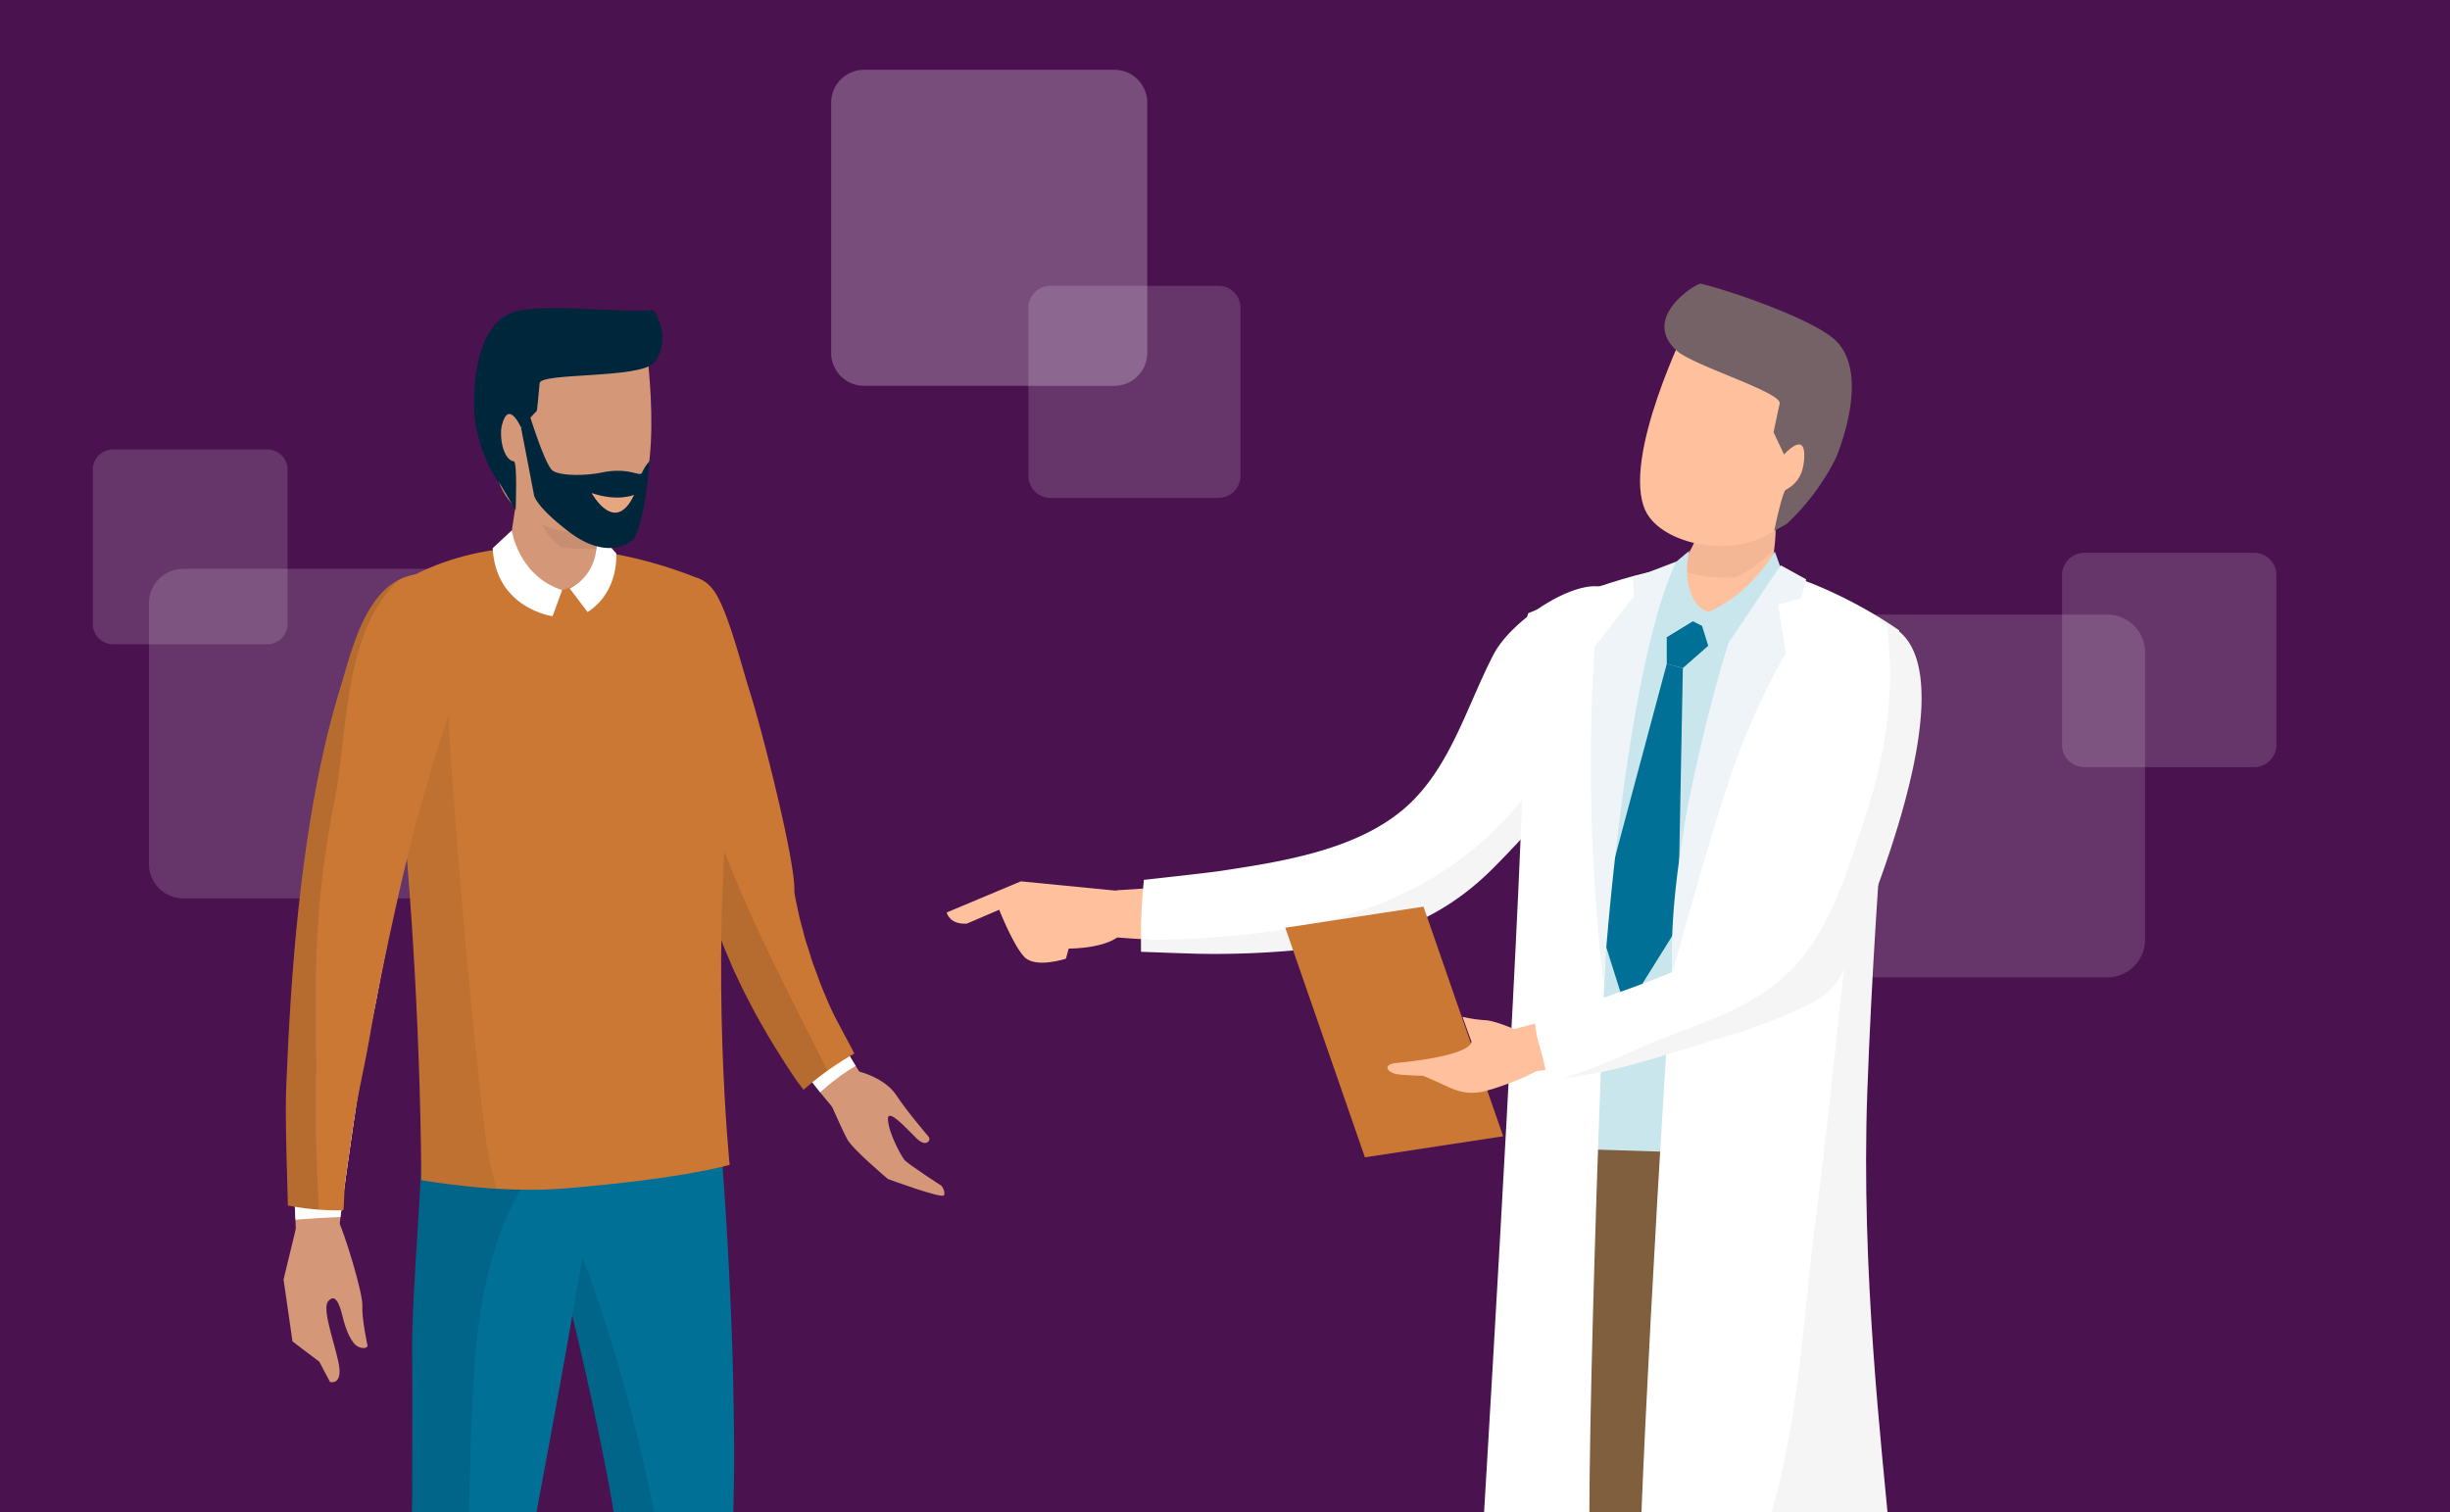 <svg xmlns="http://www.w3.org/2000/svg" xmlns:xlink="http://www.w3.org/1999/xlink" width="648" height="400" viewBox="0 0 648 400">
  <rect x="0" y="0" width="648" height="400" fill="#808080" stroke="none"/>
  <defs>
    <clipPath id="clip-Web_1920_1">
      <rect width="648" height="400"/>
    </clipPath>
  </defs>
  <g id="Web_1920_1" data-name="Web 1920 – 1" clip-path="url(#clip-Web_1920_1)">
    <rect width="648" height="400" fill="#fff"/>
    <g id="section2" transform="translate(-788)">
      <path id="Path_1" data-name="Path 1" d="M1440,0H0V400H1440Z" fill="#4b1250"/>
      <path id="Path_2" data-name="Path 2" d="M858.7,118.89H817.9a5.36,5.36,0,0,0-5.36,5.36v40.8a5.36,5.36,0,0,0,5.36,5.36h40.8a5.36,5.36,0,0,0,5.36-5.36v-40.8A5.36,5.36,0,0,0,858.7,118.89Z" fill="#fff" opacity="0.15"/>
      <path id="Path_3" data-name="Path 3" d="M905.5,150.46H836.47a9.07,9.07,0,0,0-9.07,9.07v69.03a9.07,9.07,0,0,0,9.07,9.07H905.5a9.07,9.07,0,0,0,9.07-9.07V159.53A9.07,9.07,0,0,0,905.5,150.46Z" fill="#fff" opacity="0.15"/>
      <path id="Path_4" data-name="Path 4" d="M1345.36,162.57h-75.97a9.988,9.988,0,0,0-9.99,9.99v75.97a9.988,9.988,0,0,0,9.99,9.99h75.97a9.988,9.988,0,0,0,9.99-9.99V172.56A9.988,9.988,0,0,0,1345.36,162.57Z" fill="#fff" opacity="0.15"/>
      <path id="Path_5" data-name="Path 5" d="M1082.73,18.46h-66.19a8.7,8.7,0,0,0-8.7,8.7V93.35a8.7,8.7,0,0,0,8.7,8.7h66.19a8.7,8.7,0,0,0,8.7-8.7V27.16A8.7,8.7,0,0,0,1082.73,18.46Z" fill="#fff" opacity="0.25"/>
      <path id="Path_6" data-name="Path 6" d="M1110.26,75.6h-44.42a5.837,5.837,0,0,0-5.84,5.84v44.42a5.837,5.837,0,0,0,5.84,5.84h44.42a5.837,5.837,0,0,0,5.84-5.84V81.44A5.837,5.837,0,0,0,1110.26,75.6Z" fill="#fff" opacity="0.15"/>
      <path id="Path_7" data-name="Path 7" d="M982,411.4a32.094,32.094,0,0,0-.29-4c0-.82.07-2,.12-3.45.14-3.1.21-7.49.29-12.75.11-10.52-.07-24.47-.57-38.36s-1.28-27.73-2-38.13c-.38-5.22-.69-9.56-.91-12.6s-.4-4.86-.4-4.86a26.851,26.851,0,0,0-.87-4.78,25.393,25.393,0,0,0-48.86,13.85s.44,1.58,1.22,4.34,1.85,6.84,3.16,11.67c2.56,9.71,5.86,22.71,8.87,35.75s5.73,26.11,7.52,35.89c.87,4.88,1.59,9,2,11.8s.71,4.47.71,4.47l.06.42a3.119,3.119,0,0,0,.11.53c.27,1.88.55,3.92.85,6.09,1.55,11.5,10.91,110.35,10.91,110.35.39,4.28,19,4.42,19.07-.29,0,0-1.31-53-1.31-68.78S982.35,423.34,982,411.4Z" fill="#007097"/>
      <path id="Path_8" data-name="Path 8" d="M942.12,332.83a13.862,13.862,0,0,1-3.87,1.74,13.714,13.714,0,0,1-2.09.37c1.82,7.2,3.77,15.16,5.61,23.13,3,13,5.73,26.11,7.52,35.89.87,4.88,1.59,9,2,11.8s.71,4.47.71,4.47l.06.42a3.118,3.118,0,0,0,.11.53c.27,1.88.55,3.92.85,6.09,1.55,11.5,10.91,110.35,10.91,110.35.23,2.48,6.58,3.56,11.89,3.12-4-42-5.72-83.94-13.77-125.52C957.27,380.45,951,356.16,942.12,332.83Z" opacity="0.1"/>
      <path id="Path_9" data-name="Path 9" d="M1020.12,290.8l-.12-.17-1.39-2c-.88-1.3-2.13-3.2-3.57-5.52s-3.06-5-4.69-8-3.29-6.19-4.82-9.43c-.72-1.64-1.51-3.24-2.16-4.87s-1.36-3.19-1.88-4.74-1.15-3-1.55-4.46-.91-2.75-1.2-4-.59-2.36-.84-3.36-.36-1.87-.5-2.58c-.27-1.42-.42-2.23-.42-2.23l-.1-.53a8.376,8.376,0,0,0-.28-1.09,9.128,9.128,0,1,0-17.37,5.62s.32,1,.89,2.75c.3.87.61,2,1.06,3.13l1.55,3.91c.56,1.44,1.31,2.9,2,4.49s1.59,3.17,2.45,4.84,1.84,3.32,2.8,5,2,3.33,3.07,5c2.13,3.29,4.34,6.51,6.51,9.43s4.26,5.6,6.09,7.84,3.43,4.08,4.56,5.36l1.83,2a5.163,5.163,0,0,0,8.08-6.39Z" fill="#d49778"/>
      <path id="Path_10" data-name="Path 10" d="M1037,313.65s-9-5.81-9.81-6.86-4-6.71-4.33-10.47,5.1,2.44,7.62,4.86,3.83.4,3.17-.44-5.88-6.88-8.5-10.92c-4.1-6.31-14.45-7.32-14.45-7.32l-6.19,2.15s6,13.87,7.58,16.7,10.75,10.51,10.75,10.51,14.37,5.33,14.84,4.3S1037,313.65,1037,313.65Z" fill="#d49778"/>
      <path id="Path_11" data-name="Path 11" d="M1005.53,265.64c-.72-1.64-1.51-3.24-2.16-4.87s-1.36-3.19-1.88-4.74-1.15-3-1.55-4.46-.91-2.75-1.2-4-.59-2.36-.84-3.36-.36-1.87-.5-2.58c-.27-1.42-.42-2.23-.42-2.23l-.1-.53a8.377,8.377,0,0,0-.28-1.09,9.128,9.128,0,1,0-17.37,5.62s.32,1,.89,2.75c.3.87.61,2,1.06,3.13l1.55,3.91c.56,1.44,1.31,2.9,2,4.49s1.59,3.17,2.45,4.84,1.84,3.32,2.8,5,2,3.33,3.07,5c2.13,3.29,4.34,6.51,6.51,9.43,1.89,2.58,3.73,4.92,5.39,7a55.767,55.767,0,0,1,9.36-7c-1.25-2.06-2.61-4.37-4-6.87C1008.7,272.1,1007.06,268.88,1005.53,265.64Z" fill="#fff"/>
      <path id="Path_12" data-name="Path 12" d="M1004.6,259.12c-.75-2.12-1.6-4.12-2.18-6.12s-1.31-3.91-1.76-5.75-1-3.55-1.33-5.14-.64-3-.92-4.33c-.14-.73-.24-1.38-.32-2,.41-7.61-8.56-42.72-11.8-52.9-2-6.28-5.49-20.26-9-25.92-6.06-9.65-17.81-2-20.82,9.11-2,7.24,3.15,17.17,5.75,23.83,7.16,18.35,9.14,20.27,12.06,42.38a11.919,11.919,0,0,0,.43,3.57s.11.39.31,1.07.23,1.4.38,2.13a10.518,10.518,0,0,0,1.15,3.2c.12.39.22.76.36,1.18.54,1.5,1.14,3.2,1.8,5.06s1.53,3.75,2.36,5.81,1.87,4.12,2.88,6.29,2.19,4.31,3.33,6.52,2.45,4.35,3.67,6.53c2.56,4.3,5.22,8.5,7.84,12.33l1.75,2.29a79.4,79.4,0,0,1,13.42-9.57c-1.75-3.53-5.19-9.49-6.8-13.27C1006.28,263.3,1005.34,261.22,1004.6,259.12Z" fill="#ca7833"/>
      <path id="Path_13" data-name="Path 13" d="M965.55,159.66a16.445,16.445,0,0,1,.16-3.19,13.419,13.419,0,0,0-9.28,9.6c-2,7.24,3.15,17.17,5.75,23.83,7.16,18.35,9.14,20.27,12.06,42.38a11.921,11.921,0,0,0,.43,3.57s.11.39.31,1.07.23,1.4.38,2.13a10.519,10.519,0,0,0,1.15,3.2c.12.39.22.76.36,1.18.54,1.5,1.14,3.2,1.8,5.06s1.53,3.75,2.36,5.81,1.87,4.12,2.88,6.29,2.19,4.31,3.33,6.52,2.45,4.35,3.67,6.53c2.56,4.3,5.22,8.5,7.84,12.33l1.75,2.29a75.055,75.055,0,0,1,6.36-5.06C985.69,241.3,967.84,208.28,965.55,159.66Z" opacity="0.1"/>
      <path id="Path_14" data-name="Path 14" d="M921.61,274.83c-14.06.17-22.14,15.06-22,25.87s-2.71,42.14-2.6,56.57,0,28.84,0,39.64c-.07,5.7-.12,10.39-.16,13.55-1.52,23.95-5.43,85.75-5.91,95.09-.56,11.65-1.92,22.28-1.92,22.28-.19,4.29,17.57,6.69,18.32,2,0,0,8-49,10.63-64.28,3.83-22,7.85-44.05,9.78-54.55.57-3,1.31-6.74,2.17-11.14,2-10.76,4.68-25.09,7.24-39.42s5-28.66,6.89-39.41,3-18,3-18a25.348,25.348,0,0,0,.32-4.2C947.21,285.43,935.67,274.67,921.61,274.83Z" fill="#007097"/>
      <path id="Path_15" data-name="Path 15" d="M921.61,274.83c-14.06.17-22.14,15.06-22,25.87s-2.71,42.14-2.6,56.57,0,28.84,0,39.64c-.07,5.7-.12,10.39-.16,13.55-1.52,23.95-5.43,85.75-5.91,95.09-.56,11.65-1.92,22.28-1.92,22.28-.07,1.64,2.48,3,5.7,3.8.19-13.91,2.54-27.72,5.42-41.57,4.42-21.26,8.54-42.34,10.45-64,1.88-21.36,1.43-42.78,2.88-64.14,1.27-18.8,5-38,16.24-53.54,4.52-6.25,11.58-7.24,17.36-5.19v-.1a25.356,25.356,0,0,0,.32-4.2C947.21,285.43,935.67,274.67,921.61,274.83Z" opacity="0.1"/>
      <path id="Path_16" data-name="Path 16" d="M887.76,158.31s11,65.55,11.68,153.84c0,0,19.88,3.71,38.08,2.2,31.8-2.65,43.47-6.24,43.47-6.24s-5.19-50.38.15-101.8c2.21-21.22-.89-43-8-53.1C973.13,153.21,923.35,130.79,887.76,158.31Z" fill="#ca7833"/>
      <path id="Path_17" data-name="Path 17" d="M905.78,169.88a46.006,46.006,0,0,1-12,7.57,19.911,19.911,0,0,1-3.14,1.1,1151.617,1151.617,0,0,1,8.8,133.6,177.877,177.877,0,0,0,19.84,2.28c-.92-3.38-1.72-6.8-2.31-10.27C914.19,287.86,906,198.1,905.78,169.88Z" opacity="0.06"/>
      <path id="Path_18" data-name="Path 18" d="M880.52,236.38a11.129,11.129,0,0,0-12.12,10.06s-.14,1.42-.37,3.91-.53,6-.86,10.29c-.64,8.49-1.32,15.73-1.82,27s.93,36.45.9,38c4.48.45,6.94-1,11.45-.92.2-1.53.41-3.22.65-5.05,1.1-8.29,2.65-19.33,4.33-30.33s3.54-17.89,5.05-26c.77-4.07,1.41-7.45,1.9-9.79l.75-3.7v-.14a10.992,10.992,0,0,0,.17-1.17,11.129,11.129,0,0,0-10.03-12.16Z" fill="#d49778"/>
      <path id="Path_19" data-name="Path 19" d="M883.84,345.45c.2-3.37-4.9-19.87-6.43-22.66S867.22,321,867.22,321L863,338.44l2.36,16.38,7.08,5.36,2.86,5.39s2.88.81,2.47-3.6-4.83-15.48-3-17.73,3,.51,3.82,3.94,2.33,7.33,4.31,8.12,2.32-.31,2.32-.31S883.65,348.81,883.84,345.45Z" fill="#d49778"/>
      <path id="Path_20" data-name="Path 20" d="M880.52,236.38a11.129,11.129,0,0,0-12.12,10.06s-.14,1.42-.37,3.91-.53,6-.86,10.29c-.64,8.49-1.32,15.73-1.82,27-.41,9.2.47,27.7.79,35q6-.48,11.92-.71c.09-.74.19-1.48.29-2.27,1.1-8.29,2.65-19.33,4.33-30.33s3.54-17.89,5.05-26c.77-4.07,1.41-7.45,1.9-9.79l.75-3.7v-.14a10.992,10.992,0,0,0,.17-1.17,11.13,11.13,0,0,0-10.03-12.15Z" fill="#fff"/>
      <path id="Path_21" data-name="Path 21" d="M904.16,152.08c-18.19-3.3-22.53,18.07-26.29,30.33-11.62,37.91-13.36,87.31-14.15,104.89-.41,9.21.5,30.52.4,31.56a67.359,67.359,0,0,0,14.71,1.27c.24-2.69.23-5.77.42-7.16.71-5.14,1.44-10.29,2.2-15.42,1.38-9.39,2.86-14.71,4.47-24.06,2.18-12.66,4.88-25.13,7.69-37.66a494.481,494.481,0,0,1,15.2-53.09C912.23,172.86,921.49,155.23,904.16,152.08Z" fill="#ca7833"/>
      <path id="Path_22" data-name="Path 22" d="M877.87,182.41c-11.62,37.91-13.36,87.31-14.15,104.89-.41,9.21.5,30.52.4,31.56a64.92,64.92,0,0,0,8.17,1.09c-.56-12.71-1.09-25.39-.62-38.19-.25-6.76-.08-13.56-.14-20.32a252.754,252.754,0,0,1,5-49.89c3.5-18.17,2.28-44.57,16.94-58.1C884,158.37,880.75,173,877.87,182.41Z" opacity="0.1"/>
      <path id="Path_23" data-name="Path 23" d="M922.94,143.2a11.379,11.379,0,0,0,9.55,13,11.264,11.264,0,0,0,1.73.14,11.4,11.4,0,0,0,11.25-9.69l3.33-22-22.53-3.42Z" fill="#d49778"/>
      <g id="Group_1" data-name="Group 1" opacity="0.06">
        <path id="Path_24" data-name="Path 24" d="M935.91,144.3c.2.16.42.3.62.45a53.733,53.733,0,0,0,9.16.42l3.11-20.51-21.6-3.28C928.42,129.93,928.62,138.4,935.91,144.3Z"/>
      </g>
      <path id="Path_25" data-name="Path 25" d="M917.65,98.41S914.88,122,922.38,132s25.72,11.86,32.1,5c9.93-10.6,4.09-48,4.09-48Z" fill="#d49778"/>
      <path id="Path_26" data-name="Path 26" d="M960.44,82c-7.84,1-31.07-2.38-37.93,1.07C911.3,88.69,913.59,111,913.59,111c1.83,11.49,6.62,16.94,6.62,16.94l4.17,7s.51-12.76-.47-12.9c-2.91-.39-3.89-6.68-3.16-9.58,1.76-7,5.07.65,5.07.65l4.19-4.48s.5-4.44.72-7.28,26.61-1.15,30.18-5.39C965.83,90.08,961.45,81.86,960.44,82Z" fill="#00263b"/>
      <path id="Path_27" data-name="Path 27" d="M923.37,140.29,918.31,145c.84,16,15.84,18,15.84,18l2.53-6.9C925,152.26,923.37,140.29,923.37,140.29Z" fill="#fff"/>
      <path id="Path_28" data-name="Path 28" d="M946.28,141l-.59,4.21a12.85,12.85,0,0,1-7,10.45l4.72,6.24c8.42-5.4,7.58-15.51,7.58-15.51Z" fill="#fff"/>
      <path id="Path_29" data-name="Path 29" d="M947.1,125c-4.14.85-10.74.95-12.89-.48s-6.74-16.65-6.74-16.65l-1.62,5.43,3.35,17.42s-.14,2.7,9.17,9.86,15.29,3.67,16.71,2.46c3.35-2.81,4.75-21.1,4.75-21.1a11.3,11.3,0,0,0-2,3.06C957.28,126.35,954.64,123.45,947.1,125Z" fill="#00263b"/>
      <path id="Path_30" data-name="Path 30" d="M944.48,130.42s6.18,11.35,11.23.47C955.71,130.89,951.5,132.78,944.48,130.42Z" fill="#e6a680"/>
      <path id="Path_31" data-name="Path 31" d="M1279,345.47c2.2-33.69-9.45-64.82-9.45-64.82l-50,8.1s8.78,77,47.94,266h20.26S1274.22,417.72,1279,345.47Z" fill="#7f5f3d"/>
      <path id="Path_32" data-name="Path 32" d="M1216.83,269.85l-23,15.2s-6.69,96.88,10.87,269.73h17.55s12.16-203.91,17.56-239S1216.83,269.85,1216.83,269.85Z" fill="#7f5f3d"/>
      <path id="Path_33" data-name="Path 33" d="M1150.12,220.55l-.68.37-2.19,1.18a20.5,20.5,0,0,1-2.63,1.33c-1.09.46-2.27,1-3.66,1.58l-4.59,1.67L1131,228.3c-1.91.48-3.87,1-5.91,1.51s-4.12,1-6.24,1.34c-4.22.83-8.5,1.54-12.54,2.1s-7.84,1-11.11,1.33-6,.55-7.89.67l-2.95.18h-.18a6.31,6.31,0,0,0-.08,12.59l3.2.23c2,.14,4.88.29,8.32.42s7.46.21,11.79.18,9-.15,13.61-.43c2.33-.1,4.67-.36,7-.54s4.6-.53,6.81-.78,4.38-.7,6.43-1l5.84-1.25c1.82-.44,3.51-1,5-1.39a40.677,40.677,0,0,0,3.9-1.33l3.43-1.31a14.431,14.431,0,0,0,1.34-.61,11.18,11.18,0,0,0-10.65-19.66Z" fill="#ffc09d"/>
      <path id="Path_34" data-name="Path 34" d="M1182.91,173.33c-7.18,14-11.52,30.22-23.47,40.52-12.89,11.11-32.74,14.13-49,16.58-3.14.47-19.91,2.31-19.91,2.31s-.78,8.91-.75,12.88v6.14s13.45.51,15.7.53a234.86,234.86,0,0,0,27.69-1.18c19.75-2.13,35.49-7.14,49.8-21.51,39.73-39.92,44.81-67.67,29.78-74C1205.55,152.5,1187.91,163.56,1182.91,173.33Z" fill="#fff"/>
      <path id="Path_35" data-name="Path 35" d="M1201.33,194.52a88.645,88.645,0,0,1-26.43,32.26c-23.09,17.68-52.39,21.15-80.58,21.84a15.409,15.409,0,0,1-4.55-.55v3.69s13.44.51,15.7.53a234.86,234.86,0,0,0,27.69-1.18c19.75-2.13,35.49-7.14,49.8-21.51,33.51-33.67,42.37-58.69,35.3-69.52C1212.45,171.49,1206.85,182.92,1201.33,194.52Z" opacity="0.04"/>
      <path id="Path_36" data-name="Path 36" d="M1236,151.84a46.854,46.854,0,0,0-43.63,46.25,127.83,127.83,0,0,0,.68,14.51,549.859,549.859,0,0,1,2,91l78.21,2.48c-5-55.71,9.38-141.19,9.38-141.19C1267.68,153.37,1250.62,150.89,1236,151.84Z" fill="#cae6ed"/>
      <path id="Path_37" data-name="Path 37" d="M1210.64,243.61l7.44,23.51,13.72-21.98,1.3-68.43-4.26-1.09Z" fill="#007097"/>
      <path id="Path_38" data-name="Path 38" d="M1190.53,212.6C1188.7,265.17,1180,408.8,1180,408.8s23,1.88,28.4,1.23c-.53-42.41,4.65-182.21,6.62-199.57.23-13,13.55-59.1,13.77-60-13.7,2-36.57,11.74-36.57,11.74C1189.71,168.74,1191.26,191.69,1190.53,212.6Z" fill="#fff"/>
      <path id="Path_39" data-name="Path 39" d="M1290.31,166.74c-11.67-8.12-28.32-15.82-39.68-16.92.48,1.58-14.57,51.34-17,68.21-3.92,27.58-11.65,174.59-11.75,191.32,17.52,11.12,66.07-1.68,66.07-1.68-2.18-24.23-7.79-71.26-6.07-118.86C1284.12,227,1290.31,166.74,1290.31,166.74Z" fill="#fff"/>
      <path id="Path_40" data-name="Path 40" d="M1290.31,166.74c-1.63-1.13-3.38-2.25-5.17-3.35-.58,26.24-4.28,52.19-7.6,78.21-3.37,26.38-5.64,52.88-9.1,79.26-3.38,25.79-4.45,53.15-11.59,78.23a45.6,45.6,0,0,1-7,14.64c18.7-1,38.09-6.06,38.09-6.06-2.18-24.24-7.79-71.26-6.07-118.86C1284.12,227,1290.31,166.74,1290.31,166.74Z" opacity="0.04"/>
      <path id="Path_41" data-name="Path 41" d="M1255.48,248.27l-.62.38-2.29,1.4a31.05,31.05,0,0,1-2.87,1.58c-1.14.61-2.46,1.29-4,2s-3.16,1.45-5,2.17-3.74,1.53-5.79,2.28c-4.05,1.55-8.5,3.06-13,4.53-9,2.92-18.11,5.53-25,7.38s-11.49,3-11.49,3a5.747,5.747,0,0,0-2.18,10.106,5.8,5.8,0,0,0,2.01,1.009,5.716,5.716,0,0,0,2.23.165s4.86-.6,12-1.68,16.79-2.66,26.39-4.62c4.8-1,9.61-2,14.13-3.18,2.26-.54,4.45-1.15,6.54-1.74s4.07-1.2,5.9-1.8,3.54-1.19,5.06-1.78,2.84-1.06,4-1.63l3.55-1.66c.33-.16.67-.34,1-.54a10.167,10.167,0,0,0-10.57-17.37Z" fill="#ffc09d"/>
      <path id="Path_42" data-name="Path 42" d="M1256.78,129.72l-.23-1.06-.08-.36a8.911,8.911,0,0,0-13.6-5.869,9.035,9.035,0,0,0-2.5,2.422,8.94,8.94,0,0,0-1.42,6.667v.38c0,.36-.05.93-.13,1.67a32.713,32.713,0,0,1-1.07,5.46,33.334,33.334,0,0,1-2,5.21c-.31.69-.63,1.23-.84,1.62l-.33.61a11.642,11.642,0,0,0-.91,2.2,11.187,11.187,0,0,0,21.48,6.26s.11-.4.32-1.1.5-1.69.76-2.91a51.92,51.92,0,0,0,1.09-18.08C1257.12,131.59,1256.93,130.51,1256.78,129.72Z" fill="#ffc09d"/>
      <path id="Path_43" data-name="Path 43" d="M1256.78,129.72l-.23-1.06c-.05-.24-.08-.36-.08-.36a8.9,8.9,0,0,0-16.09-3.447,8.723,8.723,0,0,0-1.38,3.191,8.844,8.844,0,0,0-.05,3.476v.38c0,.36-.05.93-.13,1.67a32.713,32.713,0,0,1-1.07,5.46,33.334,33.334,0,0,1-2,5.21c-.31.69-.63,1.23-.84,1.62l-.33.61a11.642,11.642,0,0,0-.91,2.2,11.051,11.051,0,0,0-.42,2.42,38.28,38.28,0,0,0,13.57,1.68,29.2,29.2,0,0,0,10.45-7.63c.13-1,.25-2.12.31-3.21a51.959,51.959,0,0,0-.25-9.08C1257.12,131.59,1256.93,130.51,1256.78,129.72Z" opacity="0.05"/>
      <path id="Path_44" data-name="Path 44" d="M1223.23,135.12c4.25,8.94,23.25,12.91,34,5.27s15.59-32.34,15.59-32.34l-38.25-22.71S1216.64,121.22,1223.23,135.12Z" fill="#ffc09d"/>
      <path id="Path_45" data-name="Path 45" d="M1237.83,75.05c-1.06-.23-16.06,8.93-6.33,17.73,4.35,3.94,27.91,11,27.21,14s-1.62,7.58-1.62,7.58l2.78,5.87s5.79-6.6,5.32,1c-.19,3.16-1.15,6.36-4.86,8.32-.92.49-3.08,10.88-3.08,10.88l3.31-1.83a61.712,61.712,0,0,0,13-17.41s9.49-21.77,0-31.07C1267.73,84.4,1244.67,76.57,1237.83,75.05Z" fill="#756266"/>
      <path id="Path_46" data-name="Path 46" d="M1235.72,164.31l-6.88,4.18v7.13l4.26,1.09,6.71-5.89-1.64-5.27Z" fill="#007097"/>
      <path id="Path_47" data-name="Path 47" d="M1282.15,164.11c-8.37-.48,7.93-.46-.44-.93-18.12-1-15.62,21-16.94,33a231.854,231.854,0,0,1-3.82,23.28c-1.52,7-2.64,19.94-7.25,25.56-3.37,4.1-12.16,7.2-16.85,9.3-8.91,4-18.13,7.38-27.39,10.52-3.45,1.16-15.54,4.36-15.54,4.36a28.258,28.258,0,0,0,1.32,7.63c2.13,7.71,1.89,8.55,2.05,8.55,13.39,0,33.91-7.26,46.75-11.09a130.981,130.981,0,0,0,23.53-9.19c6.75-3.55,8-8.29,11-15.32C1284.2,236.46,1313.11,165.87,1282.15,164.11Z" fill="#fff"/>
      <path id="Path_48" data-name="Path 48" d="M1287,165.12c2.45,18-.3,35-6.08,52.22-4.92,14.7-9.35,30.64-21.38,41.29-10.76,9.52-24.15,12.6-36.94,18.21-7.15,3.13-14.07,6.34-21.23,8.29,13.21-1.17,31.09-7.41,42.7-10.88a130.986,130.986,0,0,0,23.53-9.19c6.75-3.55,8-8.29,11-15.32C1283.87,237.24,1309.79,174,1287,165.12Z" opacity="0.04"/>
      <path id="Path_49" data-name="Path 49" d="M1127.94,245.4l21.07,60.73,36.56-5.57-21.07-60.74Z" fill="#ca7833"/>
      <path id="Path_50" data-name="Path 50" d="M1180.86,269.86a35.256,35.256,0,0,1-6.05-.91l2.35,6.51s1.17,3.64-19.91,5.72c-3,.3-3,2-.26,2.86,1.1.37,7.42.52,7.42.52s3.71,1.57,5.59,2.48c3.77,1.82,6.64,2.6,10.8,1.56s11.64-3.91,14.77-6l-3.32-8.71S1184.38,270.06,1180.86,269.86Z" fill="#ffc09d"/>
      <path id="Path_51" data-name="Path 51" d="M1038.39,241.36s.67,3.24,5.34,2.95l8.55-3.68s3.75,9.6,6.74,12.58,10.91.38,10.91.38l.72-2.67s12.47.11,14.95-5.31l.06-9.77L1058,233.13Z" fill="#ffc09d"/>
      <path id="Path_52" data-name="Path 52" d="M1234.79,145.71l-5.78,4.81s-9.14,8.11-.17,18L1239,162.3S1232.17,157.49,1234.79,145.71Z" fill="#cae6ed"/>
      <path id="Path_53" data-name="Path 53" d="M1238.82,162.3l3.6,8.36a24.317,24.317,0,0,0,17-19.21l-2-5.58S1250.93,157.65,1238.82,162.3Z" fill="#cae6ed"/>
      <path id="Path_54" data-name="Path 54" d="M1220.21,157.62l-10.45,13.48a496.548,496.548,0,0,0,2.36,89s5.39-82.22,19.21-111.54l-11.46,4.38Z" fill="#eff4f9"/>
      <path id="Path_55" data-name="Path 55" d="M1245.15,170.09s-16.51,52.23-14.83,87.28c0,0,10.45-38.42,16.51-55.27a189.145,189.145,0,0,1,13.48-29.32l-2-12.8,6.07-1.69,1.34-5.05-6.74-3.71Z" fill="#eff4f9"/>
      <path id="Path_56" data-name="Path 56" d="M1384.19,146.22h-44.9a5.9,5.9,0,0,0-5.9,5.9v44.9a5.9,5.9,0,0,0,5.9,5.9h44.9a5.9,5.9,0,0,0,5.9-5.9v-44.9A5.9,5.9,0,0,0,1384.19,146.22Z" fill="#fff" opacity="0.15"/>
    </g>
  </g>
</svg>
